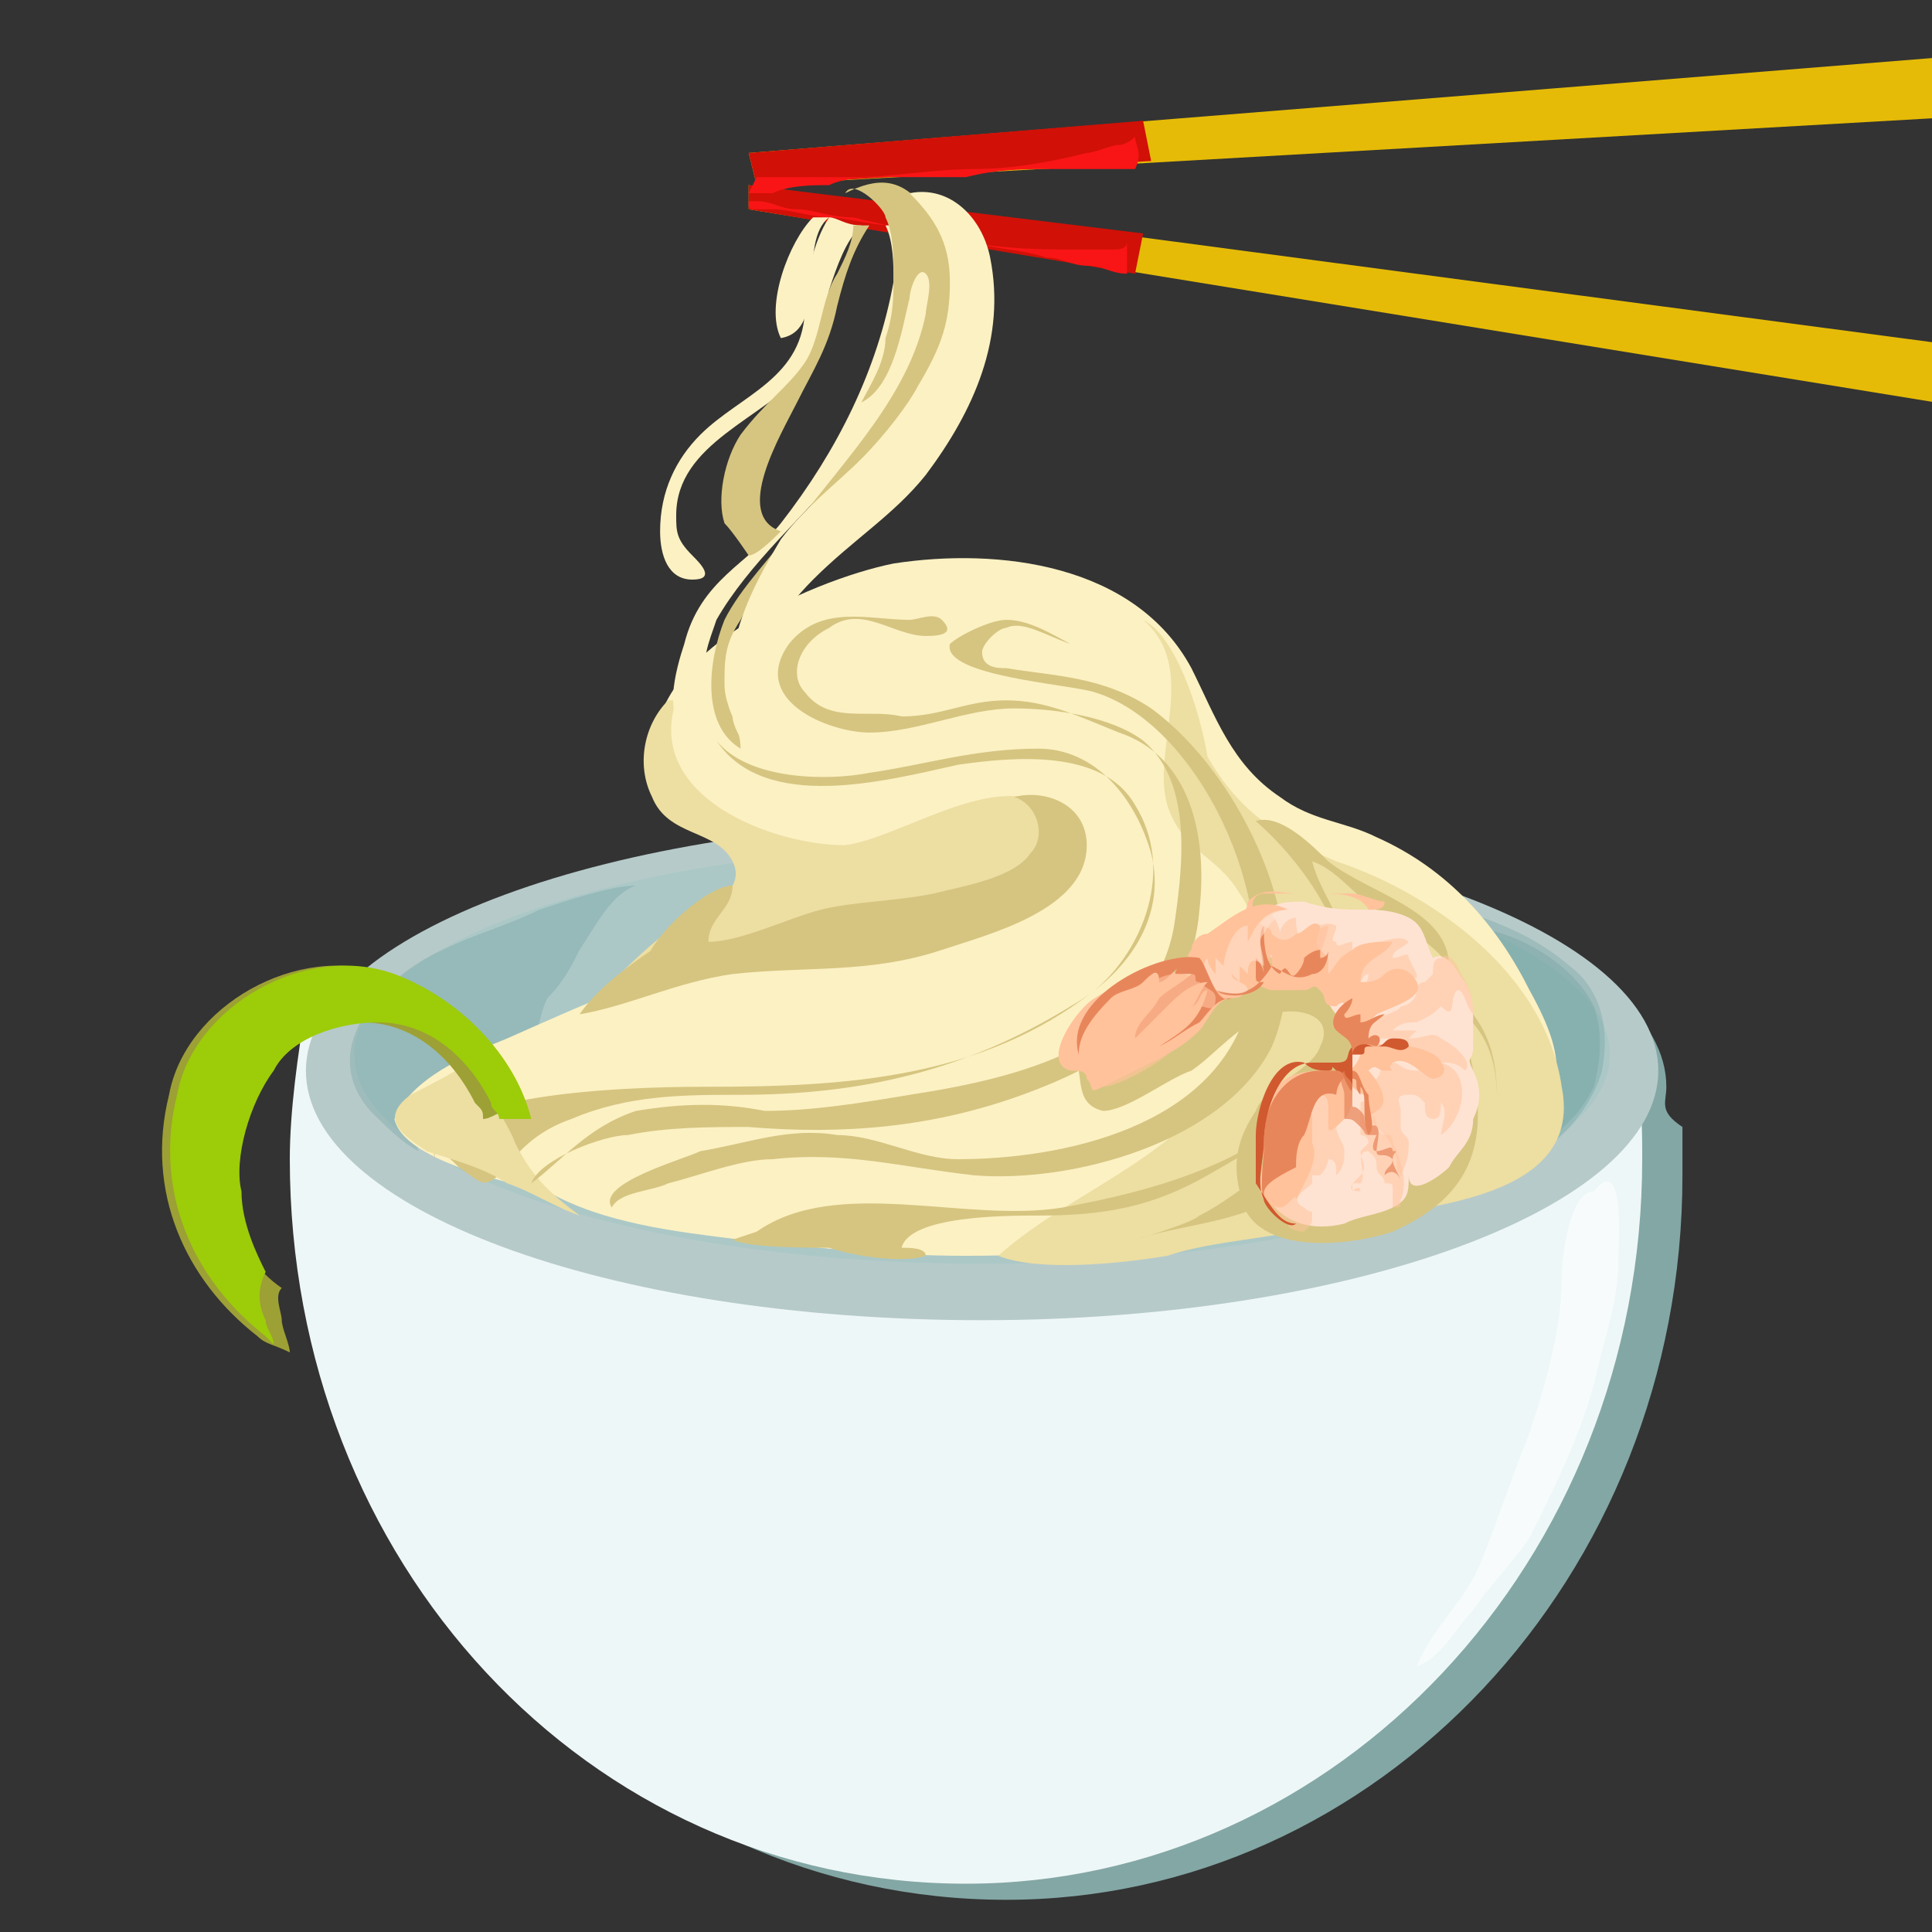 <?xml version="1.0" encoding="utf-8"?>
<!-- Generator: Adobe Illustrator 25.3.1, SVG Export Plug-In . SVG Version: 6.00 Build 0)  -->
<svg version="1.1" id="Capa_1" xmlns="http://www.w3.org/2000/svg" xmlns:xlink="http://www.w3.org/1999/xlink" x="0px" y="0px"
	 viewBox="0 0 24 24" style="enable-background:new 0 0 24 24;" xml:space="preserve">
<rect x="0" y="0" width="24" height="24" fill="#333333" stroke="none"/>
<style type="text/css">
	.st0{fill:#83A7A5;}
	.st1{fill:#EEF7F7;}
	.st2{fill:#B7CACA;}
	.st3{opacity:0.32;fill:#90C1BE;}
	.st4{fill:#E07F00;}
	.st5{opacity:0.56;fill:#FFFFFF;}
	.st6{opacity:0.32;fill:#689C9A;}
	.st7{fill:#F2B147;}
	.st8{fill:#FCF1C3;}
	.st9{fill:#EDDEA2;}
	.st10{fill:#D6C580;}
	.st11{fill:#E5BB07;}
	.st12{fill:#D11007;}
	.st13{fill:#F91515;}
	.st14{fill:#9DA035;}
	.st15{fill:#9DCC09;}
	.st16{fill:#FFE3D2;}
	.st17{fill:#FFC29B;}
	.st18{opacity:0.51;fill:#FFC29B;}
	.st19{fill:#E8865B;}
	.st20{fill:#D1592F;}
	.st21{opacity:0.72;fill:#E8865B;}
	.st22{opacity:0.63;fill:#FFC29B;}
	.st23{opacity:0.55;fill:#FFE3D2;}
</style>
<g>
	<g>
		<g>
			<path class="st0" d="M20.7,13.5c0-1.7-3.8-3.1-8.4-3.1c-3.8,0-6.9,0.9-8,2.1c0,0-0.1,0.1-0.1,0.1c0,0.1,0,0.1,0,0.2
				c-0.2,0.2-0.2,0.5-0.2,0.7c0,0.2,0,0.3,0.1,0.5c0,0.2,0,0.4,0,0.6c0,5,3.7,9,8.4,9c4.6,0,8.4-4,8.4-9c0-0.2,0-0.4,0-0.6
				C20.6,13.8,20.7,13.7,20.7,13.5z"/>
			<g>
				<path class="st1" d="M20.1,13.2c-0.1,0-0.2,0-0.3,0c-1.8-0.6-3.7-1.5-5.6-1.7c-0.3,0-0.6,0-0.9-0.1c-0.3,0-0.5-0.3-0.5-0.6
					c-2.5,0.2-5,1.6-7.5,0.9c0,0,0,0,0,0c-0.1,0.2-0.3,0.2-0.5,0.2c-0.3,0.2-0.5,0.3-0.8,0.5c-0.1,0-0.1,0.1-0.2,0.1
					c-0.1,0.6-0.2,1.3-0.2,1.9c0,5,3.7,9,8.4,9c4.6,0,8.4-4,8.4-9c0-0.4,0-0.7-0.1-1.1C20.3,13.3,20.2,13.3,20.1,13.2z"/>
				<path class="st2" d="M20.6,13.3c0,1.7-3.8,3.1-8.4,3.1c-4.7,0-8.4-1.4-8.4-3.1c0-1.7,3.8-3.1,8.4-3.1
					C16.8,10.2,20.6,11.6,20.6,13.3z"/>
				<path class="st3" d="M20,13.1c0,1.4-3.5,2.6-7.8,2.6c-4.3,0-7.8-1.2-7.8-2.6c0-1.4,3.5-2.6,7.8-2.6C16.5,10.5,20,11.7,20,13.1z"
					/>
			</g>
			<path class="st4" d="M18.8,13.6c0.2,0.2,0.4,0.4,0.3,0.7c-0.3,0.2-0.4,0.2-0.6,0.3C18.8,14.4,18.9,14,18.8,13.6L18.8,13.6z"/>
			<path class="st5" d="M19.8,14.8c-0.3,0-0.4,0.8-0.4,1.1c0,0.6-0.2,1.3-0.4,1.9c-0.2,0.5-0.4,1.1-0.6,1.6
				c-0.2,0.5-0.6,0.8-0.8,1.3c0.3-0.1,0.5-0.5,0.7-0.7c0.2-0.3,0.5-0.6,0.7-0.9c0.3-0.6,0.6-1.2,0.8-1.9c0.1-0.5,0.3-1,0.3-1.5
				c0-0.2,0.1-1.4-0.3-0.9L19.8,14.8z"/>
			<path class="st6" d="M14.2,10.6c0.6,0.1,1.3,0.8,1.8,1.2c0.4,0.3,0.7,0.9,1.2,1c0.7,0.2,1.8,0.6,1.9,1.5c0.3-0.1,0.7-0.6,0.8-1
				c0.1-0.5,0-1-0.4-1.3c-0.7-0.6-1.5-0.7-2.3-1c-0.5-0.2-1-0.2-1.5-0.2C15.2,10.8,14.6,10.7,14.2,10.6L14.2,10.6z"/>
			<path class="st6" d="M18.1,11.5c0.6,0.3,1.1,1.5,0.6,2.1c0.3,0.2,0.4,0.4,0.4,0.7c0.3-0.3,0.5-0.4,0.7-0.8c0.1-0.4,0.1-0.7,0-1
				C19.5,11.9,18.7,11.5,18.1,11.5L18.1,11.5z"/>
			<path class="st6" d="M5.2,14.3c-0.3-0.7,1.2-1,1.4-1.3c0.1-0.2,0.1-0.4,0.2-0.6C7,12.2,7.1,12,7.2,11.8c0.2-0.3,0.4-0.7,0.7-0.8
				C7.6,11,7,11.2,6.7,11.3c-0.4,0.2-0.8,0.3-1.2,0.5c-0.7,0.3-1.6,1.2-0.9,2C4.8,14,5,14.2,5.2,14.3L5.2,14.3z"/>
			<path class="st7" d="M7.4,14.1c0,0.1-0.1,0.2-0.2,0.2c-0.1,0-0.2-0.1-0.2-0.2c0-0.1,0.1-0.2,0.2-0.2C7.4,13.9,7.4,14,7.4,14.1z"
				/>
			<path class="st7" d="M7.9,13.8C7.9,13.8,7.9,13.8,7.9,13.8C7.9,13.8,7.9,13.8,7.9,13.8C7.9,13.7,7.9,13.7,7.9,13.8
				C7.9,13.7,7.9,13.7,7.9,13.8z"/>
			<path class="st7" d="M9.7,14.6c0,0.1-0.1,0.2-0.2,0.2c-0.1,0-0.2-0.1-0.2-0.2c0-0.1,0.1-0.2,0.2-0.2C9.6,14.4,9.7,14.5,9.7,14.6z
				"/>
			<path class="st7" d="M10.8,14.4c0,0-0.1,0-0.2,0c-0.1,0-0.2,0-0.2,0c0,0,0.1,0,0.2,0C10.8,14.3,10.8,14.3,10.8,14.4z"/>
			<path class="st7" d="M11.7,14.4c0,0-0.1,0-0.2,0c-0.1,0-0.2,0-0.2,0c0,0,0.1,0,0.2,0C11.6,14.4,11.7,14.4,11.7,14.4z"/>
			<path class="st7" d="M13.8,14.5C13.8,14.5,13.8,14.5,13.8,14.5c-0.2,0-0.2,0-0.2,0C13.6,14.5,13.7,14.5,13.8,14.5
				C13.8,14.5,13.8,14.5,13.8,14.5z"/>
			<path class="st7" d="M14.2,14.1c0,0-0.1,0-0.1,0c-0.1,0-0.1,0-0.1,0c0,0,0.1,0,0.1,0C14.1,14,14.2,14,14.2,14.1z"/>
			<path class="st7" d="M14.9,14.4c0,0-0.1,0.1-0.2,0.1c-0.1,0-0.2,0-0.2-0.1c0,0,0.1-0.1,0.2-0.1C14.9,14.4,14.9,14.4,14.9,14.4z"
				/>
			<path class="st7" d="M15.1,14.7c0,0-0.1,0-0.2,0c-0.1,0-0.2,0-0.2,0s0.1,0,0.2,0C15,14.7,15.1,14.7,15.1,14.7z"/>
			<path class="st7" d="M16,14.4c0,0-0.1,0-0.2,0c-0.1,0-0.2,0-0.2,0c0,0,0.1,0,0.2,0C16,14.3,16,14.3,16,14.4z"/>
			<path class="st7" d="M17.7,14c0,0-0.1,0.1-0.2,0.1c-0.1,0-0.2,0-0.2-0.1c0,0,0.1-0.1,0.2-0.1C17.6,14,17.7,14,17.7,14z"/>
			<path class="st7" d="M17.9,14.5c0,0-0.1,0-0.2,0c-0.1,0-0.3,0-0.3,0c0,0,0.1,0,0.3,0C17.8,14.5,17.9,14.5,17.9,14.5z"/>
			<path class="st7" d="M18.7,14.1c0,0-0.1,0-0.1,0c-0.1,0-0.1,0-0.1,0s0.1,0,0.1,0C18.6,14.1,18.7,14.1,18.7,14.1z"/>
			<path class="st7" d="M15.4,13.5c0,0-0.1,0-0.2,0c-0.1,0-0.2,0-0.2,0c0,0,0.1,0,0.2,0C15.3,13.4,15.4,13.5,15.4,13.5z"/>
			<path class="st7" d="M9.7,13.3c0,0.1-0.1,0.1-0.3,0.1c-0.2,0-0.3,0-0.3-0.1c0-0.1,0.1-0.1,0.3-0.1C9.6,13.2,9.7,13.3,9.7,13.3z"
				/>
			<path class="st7" d="M10.9,13.2c0,0-0.1,0.1-0.2,0.1c-0.1,0-0.2,0-0.2-0.1c0,0,0.1-0.1,0.2-0.1C10.8,13.1,10.9,13.1,10.9,13.2z"
				/>
			<path class="st8" d="M4.9,13.9c0.2-0.5,0.9-0.8,1.4-1c0.9-0.4,2-0.9,3-1.1c1.1-0.2,2.2-0.2,3.2-0.7c0.5-0.3,0.9-0.8,0.1-0.9
				c-0.3,0-0.5,0.1-0.8,0.2c-0.4,0.1-0.7,0.2-1.1,0.2c-0.8,0-2.1,0.1-2.5-0.9C7.7,8.2,10.1,7.2,11.1,7c1.3-0.2,3,0,3.7,1.3
				c0.3,0.6,0.5,1.2,1.1,1.6c0.4,0.3,0.8,0.3,1.2,0.5c0.9,0.4,1.5,1.1,1.9,1.9c0.5,0.9,0.5,1.4-0.4,1.9c-0.9,0.5-2,0.7-3,1
				c-1.1,0.3-2.5,0.4-3.6,0.4c-1,0-1.8-0.1-2.8-0.2c-0.8-0.1-1.7-0.2-2.4-0.6C6.3,14.7,5,14.4,4.9,13.9L4.9,13.9z"/>
			<path class="st9" d="M8.3,8.7C8,9,7.9,9.5,8.1,9.9c0.2,0.5,0.8,0.4,1,0.8c0.2,0.4-0.4,0.6-0.7,0.8c-0.3,0.2-0.6,0.5-0.9,0.8
				c0.6-0.5,1.4-0.4,2.1-0.5c0.8-0.1,1.6-0.2,2.3-0.5c0.3-0.1,1.9-0.8,1.1-1.3c-0.7-0.4-1.8,0.4-2.5,0.5c-0.9,0-2.5-0.6-2.1-1.8H8.3
				z"/>
			<path class="st10" d="M8.1,11.8c-0.3,0.2-0.7,0.5-0.9,0.8c0.6-0.1,1.2-0.4,1.9-0.5c0.9-0.1,1.7,0,2.6-0.3
				c0.6-0.2,1.8-0.5,1.8-1.3c0-0.5-0.5-0.7-0.9-0.6c0.3,0.1,0.4,0.5,0.2,0.7c-0.2,0.3-0.8,0.4-1.2,0.5c-0.5,0.1-1,0.1-1.4,0.2
				c-0.4,0.1-1,0.4-1.4,0.4c0-0.3,0.3-0.4,0.3-0.7C8.8,11,8.1,11.6,8,12L8.1,11.8z"/>
			<path class="st9" d="M14.2,7.7c0.7,0.6,0.1,1.6,0.3,2.3c0.2,0.6,0.6,0.6,0.9,1.1c0.3,0.4,0.3,1.2,0.1,1.7
				c-0.5,1.5-2.1,1.9-3.1,2.8c0.5,0.2,1.5,0.1,2.1,0c0.6-0.2,1.3-0.2,2-0.4c0.9-0.2,3.2-0.2,2.9-1.7c-0.2-1.4-1.6-2.4-2.8-2.8
				c-0.7-0.3-1.2-0.6-1.6-1.3C14.9,8.8,14.6,7.9,14.2,7.7L14.2,7.7z"/>
			<g>
				<g>
					<polygon class="st11" points="30.4,5.1 30.2,6 9.3,2.6 9.3,2.3 					"/>
					<polygon class="st12" points="14.2,2.9 14.1,3.4 9.3,2.6 9.3,2.3 					"/>
					<path class="st13" d="M9.4,2.5c0.2,0,0.3,0.1,0.5,0.1c0.2,0,0.4,0.1,0.7,0.1C11,2.8,11.5,2.9,12,3c0.5,0.1,1,0.1,1.4,0.1
						c0.1,0,0.3,0,0.4,0c0.1,0,0.2,0,0.2-0.1c0,0.1,0,0.2,0,0.4c-0.2,0-0.3-0.1-0.5-0.1c-0.2,0-0.3-0.1-0.5-0.1
						C12.7,3.1,12.4,3.1,12,3c-0.3,0-0.6-0.1-0.9-0.2c-0.3,0-0.6-0.1-0.8-0.1c-0.2,0-0.5-0.1-0.7-0.1c-0.1,0-0.2,0-0.2,0
						c-0.1,0-0.1,0-0.1-0.1C9.3,2.5,9.4,2.5,9.4,2.5C9.4,2.5,9.4,2.5,9.4,2.5L9.4,2.5z"/>
				</g>
				<g>
					<polygon class="st11" points="30.5,0.2 30.5,1.1 9.4,2.3 9.3,1.9 					"/>
					<polygon class="st12" points="14.2,1.5 14.3,2 9.4,2.3 9.3,1.9 					"/>
					<path class="st13" d="M9.4,2.2c0.2,0,0.3,0,0.5,0c0.2,0,0.4,0,0.7,0c0.5,0,1-0.1,1.5-0.1c0.5,0,1-0.1,1.4-0.2
						c0.1,0,0.3-0.1,0.4-0.1c0.1,0,0.2-0.1,0.2-0.1c0,0.1,0.1,0.2,0,0.4c-0.1,0-0.3,0-0.5,0c-0.2,0-0.4,0-0.5,0
						c-0.4,0-0.7,0-1.1,0.1c-0.3,0-0.6,0-0.9,0c-0.3,0-0.6,0-0.8,0.1c-0.2,0-0.5,0-0.7,0.1c-0.1,0-0.2,0-0.2,0c-0.1,0-0.1,0-0.1,0
						C9.4,2.2,9.4,2.2,9.4,2.2C9.4,2.2,9.4,2.2,9.4,2.2L9.4,2.2z"/>
				</g>
			</g>
			<path class="st10" d="M5.4,14.4c-0.2-0.9,2.9-0.9,3.4-0.9c1.7,0,3.4-0.1,4.8-1.2c0.6-0.5,1-1.5,0.5-2.3c-0.4-0.7-1.5-0.6-2.2-0.5
				c-0.9,0.2-2.4,0.6-3-0.3c0.4,0.5,1.4,0.5,1.9,0.4c0.7-0.1,1.3-0.3,2.1-0.3c0.7,0,1.2,0.6,1.4,1.3c0.2,0.8-0.3,1.5-1,1.9
				c-1.3,0.8-2.6,1.1-4.1,1.1c-0.7,0-1.4,0-2.1,0.3c-0.3,0.1-0.6,0.3-0.8,0.6c-0.3,0.3-0.3,0.2-0.6,0c-0.1-0.1-0.2-0.2-0.3-0.2
				L5.4,14.4z"/>
			<path class="st9" d="M6,13c-0.2,0.3,0.3,0.9,0.4,1.2c0.2,0.4,0.4,0.6,0.8,0.9c-0.3-0.1-0.6-0.3-0.9-0.4c-0.3-0.2-0.7-0.3-1-0.4
				c-0.3-0.2-0.6-0.4-0.2-0.7C5.3,13.5,6.1,13.1,6,13L6,13z"/>
			<path class="st10" d="M6.6,14.7c0.1-0.3,0.9-0.6,1.2-0.6c0.5-0.1,1-0.1,1.5-0.1c1.2,0.1,2.3,0,3.4-0.4c1.1-0.4,2.1-1,2.2-2.3
				c0.1-0.9-0.1-1.9-1-2.2c-0.5-0.2-0.9-0.4-1.4-0.4c-0.5,0-0.8,0.2-1.3,0.2C10.8,8.8,10.3,9,10,8.6C9.8,8.4,9.9,8,10.3,7.8
				c0.4-0.3,0.8,0.1,1.2,0.1c0.1,0,0.4,0,0.2-0.2c-0.1-0.1-0.3,0-0.4,0c-0.5,0-1.1-0.2-1.5,0.3c-0.5,0.7,0.5,1.1,1,1.1
				c0.6,0,1.2-0.3,1.8-0.3c0.5,0,1.2,0.1,1.6,0.4c0.6,0.5,0.5,1.5,0.4,2.2c-0.2,1.6-2,2-3.3,2.2c-0.6,0.1-1.2,0.2-1.8,0.2
				c-0.5-0.1-1-0.1-1.6,0C7.3,14,7,14.4,6.6,14.7L6.6,14.7z"/>
			<path class="st10" d="M7.6,15c0.1-0.2,0.5-0.2,0.7-0.3c0.4-0.1,0.9-0.3,1.3-0.3c0.9-0.1,1.6,0.1,2.5,0.2c1.2,0.1,3.1-0.4,3.7-1.6
				c0.6-1.4-0.4-3.4-1.5-4.2c-0.6-0.4-1.2-0.4-1.8-0.5c-0.1,0-0.3,0-0.3-0.2c0-0.1,0.2-0.3,0.3-0.3C12.7,7.7,13,7.9,13.3,8
				c-0.2-0.1-0.5-0.3-0.8-0.3c-0.2,0-0.6,0.2-0.7,0.3c-0.1,0.4,1.5,0.5,1.8,0.6c1.3,0.4,2.3,2.6,1.9,3.9c-0.4,1.5-2.3,1.9-3.6,1.9
				c-0.5,0-1-0.3-1.5-0.3c-0.6-0.1-1.1,0.1-1.7,0.2C8.5,14.4,7.4,14.7,7.6,15L7.6,15z"/>
			<path class="st10" d="M9.4,15.3c1-0.7,2.6-0.1,3.8-0.3c1.1-0.2,2.7-0.6,3.3-1.7c0.7-1.1-0.1-2.4-0.9-3.1c0.3-0.1,0.7,0.3,0.9,0.5
				C17,11.1,18,11.3,18,12c-0.2-0.3-0.6-0.5-0.9-0.7c-0.3-0.2-0.5-0.5-0.8-0.6c0.1,0.4,0.4,0.7,0.4,1.1c0.1,0.4,0.1,0.9,0,1.3
				c-0.3,0.7-1,1.1-1.7,1.5c-0.7,0.4-1.3,0.5-2.1,0.5c-0.4,0-1.6,0-1.7,0.4c0.1,0,0.3,0,0.3,0.1c-0.3,0.1-0.9,0-1.2-0.1
				c-0.3,0-1,0-1.2-0.1L9.4,15.3z"/>
			<path class="st10" d="M14.1,15.4c0.6-0.2,1.3-0.2,1.9-0.6c0.5-0.3,1.1-0.6,1.4-1.1c0.2-0.3,0.3-0.7,0.2-1c0-0.3-0.2-0.5-0.2-0.7
				c0.2,0,0.2,0.2,0.3,0.3c0.1,0.1,0.3,0.1,0.5,0.3c0.4,0.4,0.4,0.8,0.4,1.3c0-0.5,0-0.9-0.3-1.3c-0.2-0.2-0.8-0.8-1.1-0.7
				c0,0.5,0.1,1-0.1,1.5c-0.2,0.4-0.7,0.8-1.1,1c-0.4,0.2-0.7,0.5-1.1,0.7C14.8,15.2,14.1,15.4,14.1,15.4L14.1,15.4z"/>
			<path class="st8" d="M10.3,2.7c-0.1,0-0.1,0-0.2,0C9.8,3,9.5,3.8,9.7,4.2C10.3,4.1,9.9,3,10.3,2.7z"/>
			<path class="st8" d="M11.6,2.8c-0.1,0-0.2,0-0.3,0c-0.1,0-0.1,0-0.2,0c0,0,0,0,0,0c0,0,0,0-0.1,0c0.1,0.2,0.1,0.5,0.1,0.7
				c-0.2,1.1-0.7,2.1-1.4,3C9.3,7,8.7,7.2,8.5,8C8.4,8.3,8.2,9,8.6,9.1L8.5,8.9c0.3,0.1,0.2,0.4,0.6,0.3c0-0.2-0.2-0.4-0.3-0.7
				c-0.1-0.3,0-0.5,0.1-0.8c0.4-0.7,1.1-1.3,1.6-1.9C11.2,5.1,11.8,4,11.6,3C11.6,2.9,11.6,2.9,11.6,2.8z"/>
			<path class="st10" d="M10.5,2.4c0.1-0.2,0.5,0.2,0.5,0.3c0.1,0.2,0.1,0.5,0.1,0.7c0,0.3,0,0.5-0.1,0.8C11,4.5,10.8,4.8,10.7,5
				c0.4-0.2,0.5-0.9,0.6-1.3c0-0.1,0.1-0.4,0.2-0.3c0.1,0.1,0,0.4,0,0.5c-0.2,1-1,1.8-1.6,2.6C9.6,6.9,9.2,7.3,9,7.7
				C8.8,8.2,8.7,9,9.2,9.3C9.2,9,9,8.8,9,8.5c0-0.3,0-0.5,0.2-0.8C9.4,7.3,9.7,6.9,10,6.6c0.4-0.4,0.8-0.8,1.1-1.2
				c0.3-0.5,0.6-1,0.7-1.5c0.1-0.4,0.1-1-0.3-1.3C11.2,2.2,10.9,2.2,10.5,2.4C10.5,2.4,10.5,2.4,10.5,2.4L10.5,2.4z"/>
			<path class="st8" d="M9.4,9.1c-0.3-0.7,0.3-1.5,0.7-1.9c0.5-0.5,1-0.8,1.4-1.3c0.6-0.8,1-1.7,0.8-2.7c-0.1-0.5-0.5-0.9-1-0.8
				c0.3,0.3,0.5,0.6,0.5,1.1c0,0.5-0.1,0.8-0.4,1.3C11.3,5,11,5.4,10.7,5.7c-0.3,0.3-0.7,0.6-1,1C9.4,7.2,9.2,7.6,9.1,8.1
				C9,8.4,9,8.7,9.1,8.9c0,0.1,0.1,0.3,0.2,0.4c0.1,0.1,0.3,0,0.2-0.1V9.1z"/>
			<path class="st8" d="M10.3,2.7C10.1,3,10,3.5,10,3.8c0,0.9-0.8,1.1-1.3,1.6C8.4,5.7,8.2,6.1,8.2,6.6c0,0.3,0.1,0.6,0.4,0.6
				c0.3,0,0.1-0.2,0-0.3C8.4,6.7,8.4,6.6,8.4,6.4c0-0.9,1.1-1.2,1.6-1.8c0.3-0.3,0.2-0.6,0.3-1c0.1-0.3,0.2-0.6,0.4-0.8
				C10.5,2.8,10.4,2.7,10.3,2.7C10.2,2.8,10.2,2.8,10.3,2.7L10.3,2.7z"/>
			<path class="st10" d="M10.8,2.8c-0.2,0.3-0.3,0.6-0.4,1c-0.1,0.5-0.3,0.8-0.5,1.2C9.7,5.4,9.1,6.4,9.7,6.6
				C9.6,6.7,9.4,6.9,9.3,6.9C9.3,6.9,9.1,6.6,9,6.5C8.9,6.2,9,5.7,9.2,5.4C9.5,5,9.8,4.8,10,4.5c0.2-0.3,0.2-0.8,0.4-1.1
				c0.1-0.2,0.2-0.4,0.2-0.6C10.7,2.8,10.7,2.8,10.8,2.8C10.8,2.9,10.8,2.9,10.8,2.8L10.8,2.8z"/>
		</g>
		<g>
			<path class="st14" d="M4.5,12.7c0.6,0,1.1,0.4,1.4,1C6,13.8,6,13.8,6,13.9c0.1,0,0.2-0.1,0.3-0.1c0,0,0.1,0,0.1,0
				c-0.2-0.8-0.9-1.4-1.6-1.7c-1.1-0.4-2.5,0.4-2.7,1.5c-0.3,1.2,0.2,2.3,1.1,3c0.1,0.1,0.2,0.1,0.4,0.2c0-0.1-0.1-0.3-0.1-0.4
				c0-0.1-0.1-0.3,0-0.4c-0.3-0.2-0.6-0.6-0.7-1.1c-0.1-0.4,0.1-1.1,0.4-1.5C3.4,13,4,12.7,4.5,12.7z"/>
			<path class="st15" d="M4.7,12.7c0.6,0,1.1,0.4,1.4,1c0,0.1,0.1,0.1,0.1,0.2c0,0,0.1,0,0.1,0c0.1,0,0.2,0,0.3,0
				c-0.2-0.8-0.9-1.5-1.7-1.8c-1.1-0.4-2.5,0.4-2.7,1.5c-0.3,1.2,0.2,2.3,1.1,3c0,0,0.1,0.1,0.1,0.1c0-0.1-0.1-0.2-0.1-0.3
				c-0.1-0.2-0.1-0.4,0-0.6C3.2,15.6,3,15.2,3,14.8c-0.1-0.4,0.1-1.1,0.4-1.5C3.6,12.9,4.2,12.7,4.7,12.7z"/>
		</g>
		<path class="st10" d="M13.3,13c0.2,0.3,0,0.7,0.4,0.8c0.3,0,0.8-0.4,1.1-0.5c0.3-0.2,0.6-0.6,1-0.7c0.3-0.1,0.8,0,0.6,0.4
			c-0.1,0.3-0.7,0.5-0.8,0.8c-0.2,0.3-0.3,0.6-0.2,1c0.1,0.8,1.3,0.7,1.9,0.5c0.9-0.4,1.2-1,1-2c-0.1-0.7-0.8-1.3-1.5-1.4
			c-0.7-0.1-1.4,0.1-2,0.4C14.3,12.4,13.6,12.6,13.3,13L13.3,13z"/>
		<g>
			<g>
				<path class="st16" d="M15.7,14.8C15.7,14.8,15.7,14.8,15.7,14.8c0.2,0.4,0.6,0.5,1,0.4c0.2-0.1,0.4-0.1,0.6-0.2
					c0.2-0.1,0.2-0.2,0.2-0.4c0,0.3,0.4,0,0.5-0.1c0.1-0.2,0.3-0.3,0.3-0.6c0.1-0.2,0.1-0.4,0-0.6c-0.1-0.2,0-0.1,0-0.3
					c0-0.1,0-0.2,0-0.3c0-0.2,0-0.3-0.1-0.5c-0.1-0.1-0.2-0.4-0.4-0.3c-0.1-0.2-0.1-0.4-0.3-0.5c-0.2-0.1-0.4-0.1-0.6-0.1
					c-0.2,0-0.4,0-0.7-0.1c-0.2,0-0.4,0-0.6,0.2c-0.2,0.2,0,0.4,0.2,0.5c0.1,0.1,0.2,0,0.3,0c0.1,0,0.2-0.1,0.2,0.1
					c0,0.1,0,0.2,0.1,0.3c0.1,0.1,0.1,0.2,0.2,0.3c0.1,0.1,0.2,0.1,0.2,0.2c0,0.1,0,0.2,0,0.3c0,0.1,0,0.5-0.2,0.4
					c-0.1,0-0.1-0.1-0.2-0.1c-0.1,0-0.2,0.1-0.3,0.2c-0.1,0.2-0.3,0.5-0.3,0.7C15.7,14.4,15.6,14.7,15.7,14.8L15.7,14.8z"/>
				<path class="st17" d="M16.1,14.9c0-0.1-0.1,0.1-0.2,0.1c-0.1,0-0.2-0.1-0.2-0.1c-0.1-0.1,0-0.4,0-0.6c0-0.2,0-0.4,0.1-0.7
					c0.1-0.2,0.3-0.3,0.6-0.3c0.2,0,0.4,0.1,0.5-0.2c0.1-0.2-0.3-0.2-0.2-0.5c0-0.1,0.1-0.1,0-0.1c0-0.1-0.1,0-0.1,0
					c-0.2,0-0.1-0.1-0.2-0.2c-0.1-0.1-0.1,0-0.2,0c-0.1,0-0.2,0-0.3-0.1c-0.1-0.1-0.1-0.2-0.1-0.3c0-0.1-0.1-0.1-0.2-0.2
					c-0.1-0.1-0.2-0.1-0.2-0.2c0-0.1,0.1-0.2,0.1-0.3c0.2-0.2,0.4-0.1,0.6-0.1c0.2,0,0.5,0,0.7,0c0.1,0,0.3,0.1,0.4,0.1
					c0,0.1-0.1,0.1-0.2,0.1c-0.1-0.2-0.4-0.2-0.6-0.2c-0.2,0-0.5,0-0.7,0c-0.1,0-0.2,0.1-0.1,0.3c0,0.1,0.2,0.1,0.2,0.2
					c0.1,0.1,0.2,0.1,0.3,0c0.1,0,0.2-0.2,0.3-0.1c0,0.1-0.1,0.2,0,0.3c0,0,0.1,0.1,0.1,0.1c0,0.1,0,0.1,0,0.2
					c0.1-0.1,0.1-0.2,0.3-0.3c0.1-0.1,0.3-0.1,0.5-0.1c-0.1,0.2-0.4,0.2-0.4,0.5c0.1,0,0.2,0,0.3-0.1c0.1-0.1,0.3-0.1,0.4,0.1
					c0.1,0.2-0.3,0.3-0.5,0.4C16.7,13,17.3,13,17.5,13c0.1,0,0.4,0.1,0.4,0.2c0.1,0.1,0,0.2-0.1,0.2c-0.1,0-0.3-0.3-0.5-0.2
					c-0.1,0.1,0.1,0.1-0.1,0.1c-0.1,0-0.1-0.1-0.2,0c0.1,0.1,0.3,0.4,0.1,0.5c-0.1,0.1-0.1,0-0.1-0.1c0-0.1-0.1-0.1-0.2-0.2
					c0,0.1,0,0.3-0.1,0.4c-0.1,0.1-0.2,0.2-0.2,0.1c0-0.1,0-0.1,0-0.2c0-0.1,0-0.2-0.1-0.2c-0.1-0.1-0.1,0-0.2,0
					c0,0.1,0.1,0.2,0.1,0.3c0,0.1,0,0.2,0,0.3C16.4,14.4,16.2,14.7,16.1,14.9L16.1,14.9z"/>
			</g>
			<path class="st18" d="M16,15.2c-0.2-0.1-0.4-0.3-0.1-0.5c0.2-0.1,0.3-0.3,0.3-0.6c0-0.2-0.1-0.5,0.1-0.6c0.3-0.2,0.3,0.3,0.3,0.5
				c0,0.1,0.1,0.2,0.1,0.3c0,0.1,0,0.2-0.1,0.3c0-0.1,0-0.2-0.1-0.2c0,0,0,0.1-0.1,0.2c0,0-0.1,0-0.1,0c0,0,0,0.1,0,0.1
				c-0.1,0.1-0.3,0.2-0.1,0.3c0.1,0.1,0.1,0,0.1,0.1c0,0.1,0,0.1-0.1,0.2C16.2,15.3,16,15.3,16,15.2L16,15.2z"/>
			<path class="st18" d="M16.9,14.8C16.9,14.8,16.9,14.8,16.9,14.8c-0.2,0-0.1-0.1,0-0.2c0.1-0.1,0-0.2,0-0.3c0,0,0.1-0.1,0.1-0.1
				c0-0.1-0.1-0.1-0.1-0.1c0-0.1,0-0.3,0-0.4c0.1-0.1,0.2,0.2,0.2,0.3c0.1,0.2,0.2,0,0.2,0.2c0.1,0.2,0.2,0.5,0.1,0.7
				c0,0.1,0,0.1-0.1,0.1c0-0.1,0-0.1,0-0.2c0-0.1,0-0.1-0.1-0.1c0-0.1-0.1-0.1-0.1-0.2c0-0.1,0-0.1-0.1-0.2c-0.2,0,0,0.3-0.1,0.4
				c0,0-0.1,0-0.1,0c0,0,0,0.1,0,0.1C16.9,14.7,16.9,14.8,16.9,14.8L16.9,14.8z"/>
			<path class="st18" d="M17.4,14.6c-0.1-0.1,0-0.2-0.1-0.3c0-0.1-0.1-0.2-0.2-0.3c-0.1-0.1,0-0.2,0-0.3c0-0.1-0.2-0.2-0.2-0.2
				c0-0.2,0.1,0,0.2-0.1c0.1-0.1,0-0.3,0.2-0.2c0.1,0,0.1,0.1,0.3,0.1c0.1,0,0.2-0.1,0.3-0.1c0.4,0.1,0.3,0.7,0,0.9
				c0-0.1,0.1-0.3,0-0.4c0,0.1,0,0.2-0.1,0.2c-0.1,0-0.1-0.1-0.1-0.2c-0.1-0.1-0.1-0.1-0.2-0.1c-0.2,0-0.1,0.1-0.1,0.2
				c0,0.1,0,0.1,0,0.2c0,0.1,0.1,0.1,0.1,0.2C17.5,14.3,17.5,14.4,17.4,14.6L17.4,14.6z"/>
			<path class="st18" d="M18.2,13.3c-0.2-0.2-0.4,0-0.6-0.2c-0.1-0.1-0.2-0.1-0.3-0.2c-0.1,0-0.2,0-0.3,0c-0.3-0.2,0.4-0.3,0.4-0.4
				c0.1,0,0.2-0.1,0.2-0.2c0,0,0-0.1,0.1-0.1c0,0,0.1-0.1,0.1-0.1c0-0.1,0-0.2,0.1-0.2c0.1-0.1,0.2,0.1,0.2,0.1
				c0.1,0.2,0.2,0.3,0.2,0.6c-0.1-0.1-0.1-0.3-0.2-0.3c-0.1,0.1,0,0.4-0.2,0.2c-0.1,0.1-0.1,0.1-0.3,0.2c-0.1,0-0.2,0-0.3,0.1
				c0,0,0,0,0,0c0.1,0,0.2,0,0.3,0c0,0-0.1,0.1-0.1,0.1c0.2,0,0.3-0.1,0.4,0C18.1,13,18.3,13.2,18.2,13.3L18.2,13.3z"/>
			<path class="st18" d="M15.9,12.1c0-0.1-0.1-0.1-0.2-0.2c-0.1-0.1-0.1-0.2-0.1-0.3c0-0.1,0-0.3,0.1-0.3c0.1,0,0.2,0.2,0.2,0.3
				c0-0.1,0.1-0.2,0.2-0.2c0,0.1,0,0.2,0.1,0.3c0.1-0.1,0.2-0.3,0.4-0.2c0,0.1-0.1,0.2,0,0.2c0,0.1,0.1,0,0.2,0c0,0.1,0,0.1,0,0.2
				c0.1,0,0.2-0.2,0.3-0.2c0.1,0,0.3-0.1,0.4,0c-0.1,0.1-0.2,0.1-0.2,0.2c0.1,0,0.2-0.1,0.2,0c0,0,0.1,0.2,0.1,0.2
				c0,0.1,0,0-0.1,0.1c0,0,0,0.1-0.1,0.1c-0.1,0.1-0.2,0.1-0.2,0.1c-0.1,0.1-0.1,0.2-0.2,0.2c-0.2,0,0-0.4,0-0.5
				c-0.1,0-0.1,0.2-0.2,0.3c0,0-0.1-0.1-0.1-0.1c0,0,0,0-0.1,0c-0.1-0.1-0.1-0.3-0.3-0.2c-0.1,0,0,0.1-0.1,0.1
				C16,12.1,16,12,15.9,12L15.9,12.1z"/>
			<path class="st19" d="M15.8,15c-0.2,0-0.1-0.6-0.1-0.7c0-0.2,0-0.4,0.1-0.6c0.1-0.2,0.3-0.4,0.6-0.4c0.1,0,0.1,0,0.2,0
				c0,0,0.1,0,0.2,0c0.1,0,0.1,0.2,0.2,0.3c0,0.2,0.1,0.4,0,0.5c-0.1-0.2,0-0.5-0.1-0.6c0,0.1,0,0.1,0,0.1c-0.1-0.1,0-0.2-0.1-0.2
				c-0.1-0.1-0.2,0.1-0.2,0.2c-0.3-0.1-0.3,0.3-0.4,0.5c-0.1,0.1-0.1,0.3-0.1,0.4C15.7,14.7,15.6,14.8,15.8,15
				C15.7,15,15.8,15,15.8,15L15.8,15z"/>
			<path class="st20" d="M16.1,15.2c-0.1,0.1-0.4-0.2-0.4-0.3c-0.1-0.2,0-0.5,0-0.7c0-0.4,0.2-1,0.6-1c0.1,0,0.2,0,0.3,0
				c0.2,0,0.1-0.1,0.2-0.2c0.1-0.2,0.1,0,0.3,0c0.1,0,0.1-0.1,0.2-0.1c0.1,0,0.2,0,0.2,0.1c-0.1,0.1-0.2,0-0.3,0c0,0-0.2,0-0.2,0
				c-0.1,0,0,0.1-0.1,0.1c0,0,0,0-0.1,0c0,0.1,0,0.2,0,0.3c0,0.2,0,0.2-0.1,0c0,0,0-0.1-0.1-0.1c-0.1-0.1,0,0-0.1,0
				c-0.1,0-0.2,0-0.3-0.1c-0.4-0.1-0.6,0.6-0.6,0.9c0,0.2,0,0.4,0,0.6C15.8,15,15.9,15.2,16.1,15.2L16.1,15.2z"/>
			<path class="st19" d="M16.8,13.1c0-0.2-0.1-0.2-0.2-0.3c-0.1-0.1,0-0.3,0.2-0.4c0,0.1-0.1,0.2-0.1,0.2c0,0.1,0.1,0,0.2,0
				c0,0,0,0.1,0,0.1c0.1,0,0.2-0.1,0.3-0.1c-0.1,0.1-0.2,0.1-0.2,0.3c0.1-0.1,0.2,0,0.1,0.1C16.8,12.9,16.8,13.1,16.8,13.1
				L16.8,13.1z"/>
			<path class="st21" d="M17.4,14.7c0-0.1-0.1-0.2-0.1-0.3c0-0.1,0.1-0.1,0-0.1c0-0.1-0.1,0-0.2,0c0-0.1,0.1-0.4-0.1-0.3
				c-0.1-0.1,0-0.1-0.1-0.2c-0.1-0.1-0.1,0-0.1-0.1c0-0.1,0-0.1,0-0.2c0-0.1-0.1-0.1-0.1-0.2c-0.1,0.1,0,0.2,0,0.3
				c0,0.1,0,0.2,0,0.3c0.1,0,0.1,0,0.2,0.1c0.1,0.1,0,0.1,0.2,0.1c0,0-0.1,0.2,0,0.2c0,0.1,0.1,0,0.2,0.1c0,0.1-0.1,0.1-0.1,0.2
				C17.3,14.5,17.4,14.6,17.4,14.7L17.4,14.7z"/>
			<path class="st22" d="M16.7,12.4C16.7,12.4,16.7,12.4,16.7,12.4c-0.1,0-0.1,0-0.2-0.1c0,0-0.1,0-0.1,0c-0.1-0.1-0.2-0.8,0.1-0.8
				c0,0.1-0.1,0.3-0.1,0.4c0,0.1,0,0.2,0.1,0.2c0.1,0.1,0.1,0,0.2-0.1c0,0.2,0.1,0,0.2,0.1C16.9,12.3,16.7,12.4,16.7,12.4L16.7,12.4
				z"/>
			<path class="st17" d="M16.4,12.2c-0.1,0-0.2,0.1-0.3,0.1c-0.1,0-0.2,0-0.3,0c-0.1,0-0.1-0.1-0.3,0c-0.1,0.1-0.1,0.1-0.3,0.1
				c-0.1,0-0.2,0-0.3-0.1c-0.1-0.1-0.1-0.1-0.1-0.2c0-0.1-0.1-0.2,0-0.3c0-0.1,0.1-0.2,0.2-0.2c0.3-0.2,0.6-0.5,1-0.3
				c-0.1,0-0.4,0.1-0.4,0.3c0,0.1,0.1,0.1,0.1,0.1c0.1,0,0.1,0,0.1,0.1c0,0.1-0.1,0.1,0,0.2c0,0,0.1,0,0.2,0.1
				C16.2,12,16.4,12.1,16.4,12.2L16.4,12.2z"/>
			<path class="st19" d="M15.1,12.3c0.1,0.1,0.5,0.1,0.6-0.1c-0.1,0-0.1,0-0.1-0.1c0-0.1,0-0.2,0-0.2c0.1,0.1,0.1,0.2,0.1,0.2
				c0-0.1-0.1-0.5,0-0.6c0,0.2,0,0.5,0.2,0.6c0.1-0.2,0.1,0.1,0.2,0c0,0,0.1-0.1,0.1-0.2c0,0,0.1-0.1,0.2-0.1c0,0.1,0,0.1,0,0.1
				c0,0,0.1,0,0.1-0.1c0,0.2-0.1,0.3-0.2,0.3c-0.2,0.1-0.3,0-0.5-0.1C15.5,12.5,15.2,12.3,15.1,12.3L15.1,12.3z"/>
			<path class="st23" d="M15,12.3C15,12.2,14.9,12,15,11.9c0,0.1,0.1,0.2,0.1,0.2c0-0.1,0-0.1,0-0.2c0,0,0.1,0.1,0.1,0.1
				c0-0.1,0.1-0.5,0.3-0.5c0,0.1,0,0.1,0,0.2c0.1-0.2,0.2-0.4,0.5-0.4c-0.1,0.1-0.2,0.1-0.3,0.3c-0.1,0.1,0,0.2,0,0.4
				c-0.1-0.1-0.2-0.1-0.2,0.1c0,0,0,0-0.1-0.1c0,0.1,0,0.1,0,0.2c0,0-0.1-0.1-0.1-0.1c0,0.1,0.2,0.1,0.2,0.2
				C15.4,12.4,15.1,12.3,15,12.3L15,12.3z"/>
			<path class="st17" d="M15.3,12.4c-0.2,0-0.3,0.3-0.4,0.4c-0.2,0.2-0.4,0.3-0.6,0.4c-0.2,0.1-0.4,0.2-0.6,0.3
				c-0.2,0.1-0.1,0-0.2-0.1c0-0.1-0.1-0.1-0.2-0.1c-0.4-0.1,0.1-0.8,0.3-0.9c0.3-0.2,0.8-0.4,1.1-0.3C14.8,12.1,15.1,12.4,15.3,12.4
				C15.3,12.4,15.3,12.4,15.3,12.4L15.3,12.4z"/>
			<path class="st19" d="M13.4,13.1c-0.2-0.7,1-1.3,1.5-1.2c0.1,0.1,0.2,0.6,0.4,0.5c-0.2,0-0.3,0.2-0.4,0.3
				c-0.2,0.1-0.3,0.2-0.5,0.3c0.3-0.2,0.5-0.3,0.6-0.7c-0.1,0-0.1,0.2-0.2,0.2c0.1-0.1,0.1-0.2,0.2-0.3c-0.2,0-0.4,0.2-0.5,0.3
				c-0.1,0.1-0.3,0.3-0.4,0.4c0-0.2,0.2-0.3,0.3-0.5c0.1-0.1,0.3-0.2,0.4-0.3c-0.1,0-0.2,0-0.2,0c0,0,0-0.1,0.1-0.1
				c-0.1,0-0.2,0.2-0.3,0.2c0-0.2-0.1-0.1-0.2,0c-0.1,0.1-0.3,0.1-0.4,0.2C13.5,12.7,13.4,12.9,13.4,13.1L13.4,13.1z"/>
			<path class="st22" d="M13.6,13.2c0.1-0.2,0.2-0.5,0.4-0.7c0.1-0.2,0.4-0.4,0.6-0.4c0.1,0,0.1,0,0.2,0c0.1,0,0,0.1,0.1,0.1
				c0.1,0.1,0.2,0.1,0.2,0.2c0,0.2-0.1,0.1-0.2,0.1c-0.1,0-0.2,0.1-0.3,0.2c-0.2,0.1-0.3,0.2-0.5,0.3C13.8,13,13.6,13.1,13.6,13.2
				L13.6,13.2z"/>
			<path class="st22" d="M13.6,13.2c0.1-0.1,0.2-0.1,0.3-0.1c0.1-0.1,0.3-0.1,0.4-0.2c0.1-0.1,0.3-0.2,0.4-0.3
				c0.1-0.1,0.1-0.2,0.2-0.3c-0.1,0.5-0.6,0.6-0.9,0.9c0.2,0,0.3-0.1,0.5-0.1c-0.1,0.1-0.6,0.4-0.8,0.4c0-0.2,0-0.2-0.2-0.2
				c-0.1,0-0.2-0.1-0.2-0.2C13.4,13.1,13.5,13.2,13.6,13.2L13.6,13.2z"/>
		</g>
	</g>
</g>
</svg>
